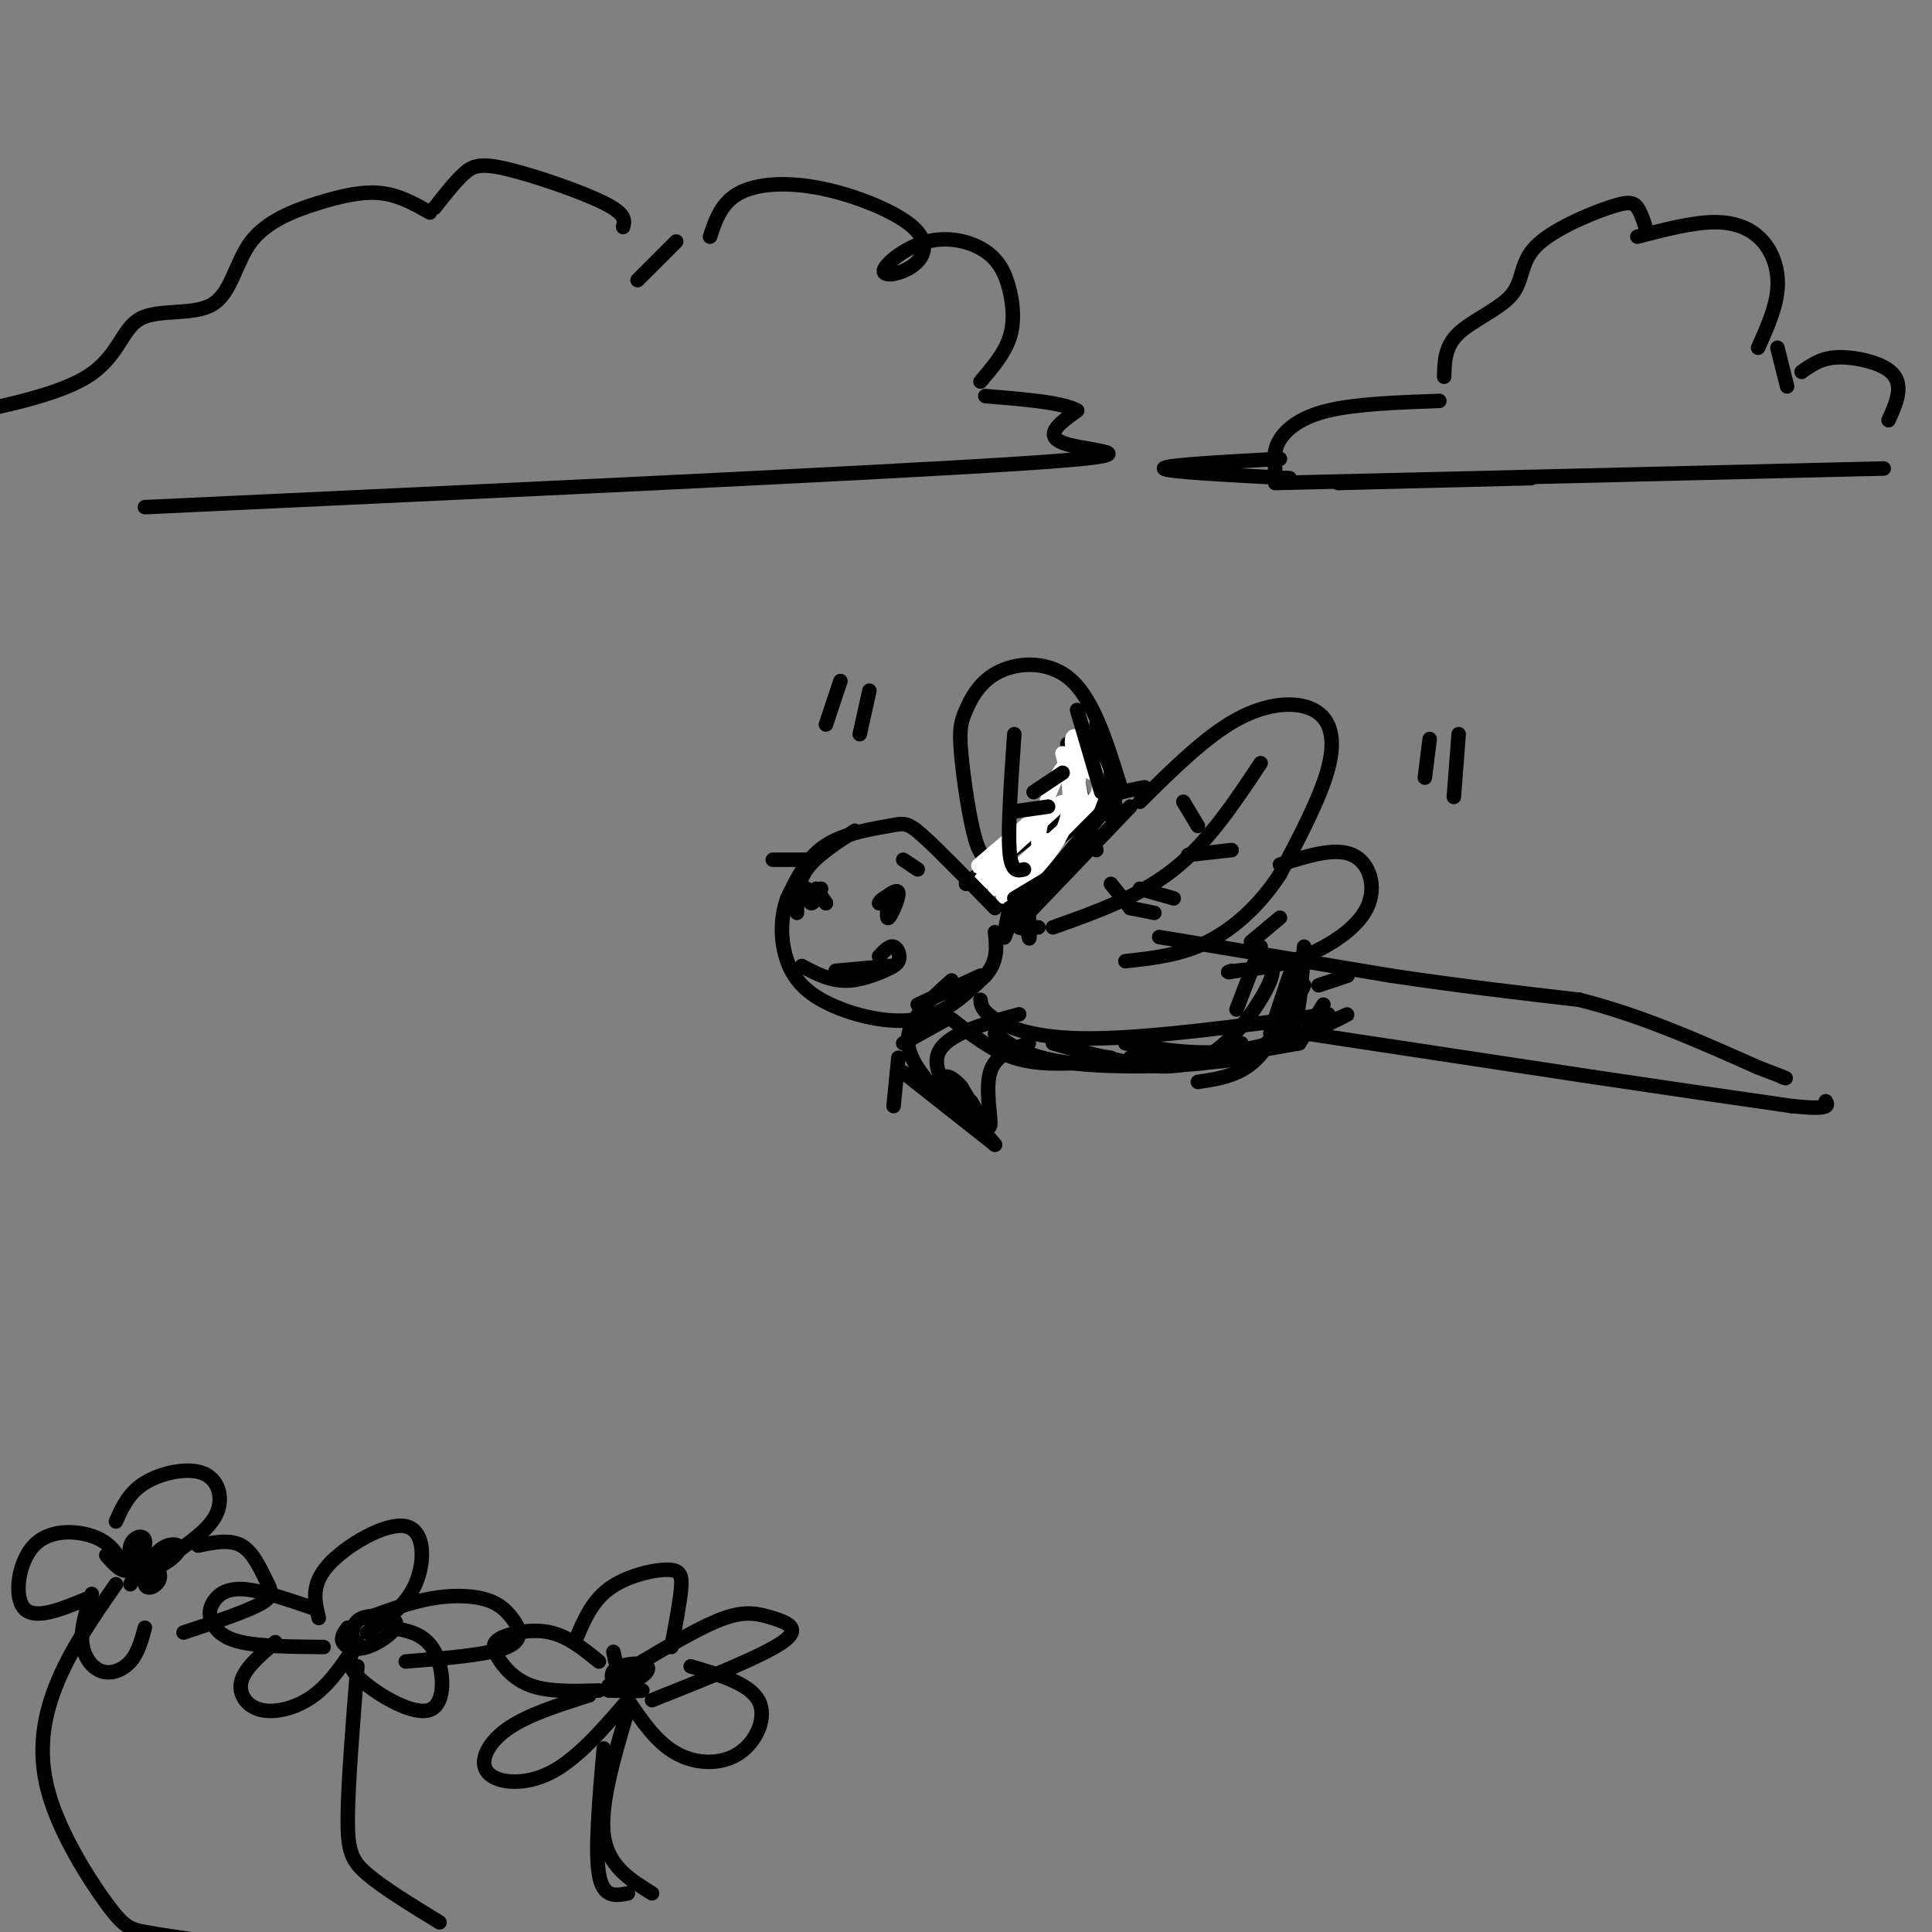<svg viewBox='0 0 400 400' version='1.1' xmlns='http://www.w3.org/2000/svg' xmlns:xlink='http://www.w3.org/1999/xlink'><rect x="0" y="0" width="400" height="400" fill="#808080" stroke="none"/><g fill='none' stroke='#000000' stroke-width='3' stroke-linecap='round' stroke-linejoin='round'><path d='M240,194c0.000,0.000 48.000,8.000 48,8'/><path d='M288,202c14.500,2.167 26.750,3.583 39,5'/><path d='M327,207c12.667,3.167 24.833,8.583 37,14'/><path d='M364,221c7.000,2.667 6.000,2.333 5,2'/><path d='M264,213c0.000,0.000 66.000,10.000 66,10'/><path d='M330,223c17.833,2.667 29.417,4.333 41,6'/><path d='M371,229c8.000,0.833 7.500,-0.083 7,-1'/><path d='M236,166c6.792,-6.732 13.583,-13.464 20,-17c6.417,-3.536 12.458,-3.875 16,-2c3.542,1.875 4.583,5.964 3,12c-1.583,6.036 -5.792,14.018 -10,22'/><path d='M265,181c-4.133,6.356 -9.467,11.244 -15,14c-5.533,2.756 -11.267,3.378 -17,4'/><path d='M232,163c-2.727,-8.865 -5.455,-17.731 -10,-22c-4.545,-4.269 -10.909,-3.942 -15,-2c-4.091,1.942 -5.911,5.500 -7,8c-1.089,2.500 -1.447,3.942 -1,9c0.447,5.058 1.699,13.731 3,18c1.301,4.269 2.650,4.135 4,4'/><path d='M237,163c-4.417,0.833 -8.833,1.667 -15,5c-6.167,3.333 -14.083,9.167 -22,15'/><path d='M230,165c-7.750,6.083 -15.500,12.167 -19,16c-3.500,3.833 -2.750,5.417 -2,7'/><path d='M231,165c0.000,0.000 -21.000,25.000 -21,25'/><path d='M234,167c0.000,0.000 -22.000,23.000 -22,23'/><path d='M221,154c0.000,0.000 6.000,22.000 6,22'/><path d='M229,154c0.000,0.000 1.000,15.000 1,15'/><path d='M227,150c0.000,0.000 4.000,17.000 4,17'/></g>
<g fill='none' stroke='#ffffff' stroke-width='3' stroke-linecap='round' stroke-linejoin='round'><path d='M217,167c-8.369,7.006 -16.738,14.012 -14,12c2.738,-2.012 16.583,-13.042 17,-13c0.417,0.042 -12.595,11.155 -16,15c-3.405,3.845 2.798,0.423 9,-3'/><path d='M213,178c5.313,-4.164 14.094,-13.075 12,-11c-2.094,2.075 -15.064,15.136 -17,18c-1.936,2.864 7.161,-4.467 11,-11c3.839,-6.533 2.419,-12.266 1,-18'/><path d='M220,156c1.264,0.359 3.924,10.256 4,10c0.076,-0.256 -2.433,-10.665 -2,-13c0.433,-2.335 3.807,3.405 5,7c1.193,3.595 0.206,5.045 -1,6c-1.206,0.955 -2.630,1.416 -3,0c-0.370,-1.416 0.315,-4.708 1,-8'/><path d='M224,158c0.869,-0.451 2.542,2.422 2,2c-0.542,-0.422 -3.297,-4.138 -6,-1c-2.703,3.138 -5.353,13.130 -5,16c0.353,2.870 3.711,-1.381 3,-1c-0.711,0.381 -5.489,5.395 -7,7c-1.511,1.605 0.244,-0.197 2,-2'/><path d='M213,179c1.689,-1.867 4.911,-5.533 4,-5c-0.911,0.533 -5.956,5.267 -11,10'/></g>
<g fill='none' stroke='#000000' stroke-width='3' stroke-linecap='round' stroke-linejoin='round'><path d='M206,188c-5.887,-6.060 -11.774,-12.119 -15,-15c-3.226,-2.881 -3.792,-2.583 -7,-2c-3.208,0.583 -9.060,1.452 -13,4c-3.940,2.548 -5.970,6.774 -8,11'/><path d='M163,186c-1.541,4.177 -1.392,9.120 0,13c1.392,3.880 4.029,6.699 9,9c4.971,2.301 12.278,4.086 18,3c5.722,-1.086 9.861,-5.043 14,-9'/><path d='M204,202c2.667,-3.000 2.333,-6.000 2,-9'/><path d='M218,192c8.917,-3.167 17.833,-6.333 25,-12c7.167,-5.667 12.583,-13.833 18,-22'/><path d='M248,171c0.000,0.000 -3.000,-5.000 -3,-5'/><path d='M246,177c0.000,0.000 9.000,-1.000 9,-1'/><path d='M236,184c0.000,0.000 7.000,2.000 7,2'/><path d='M234,188c0.000,0.000 5.000,1.000 5,1'/><path d='M234,188c0.000,0.000 -4.000,-5.000 -4,-5'/><path d='M210,152c-0.667,9.667 -1.333,19.333 -1,24c0.333,4.667 1.667,4.333 3,4'/><path d='M214,164c0.000,0.000 6.000,-4.000 6,-4'/><path d='M210,168c0.000,0.000 7.000,-1.000 7,-1'/><path d='M203,207c0.133,1.133 0.267,2.267 3,4c2.733,1.733 8.067,4.067 20,4c11.933,-0.067 30.467,-2.533 49,-5'/><path d='M233,216c8.280,1.446 16.560,2.893 26,1c9.440,-1.893 20.042,-7.125 20,-7c-0.042,0.125 -10.726,5.607 -20,8c-9.274,2.393 -17.137,1.696 -25,1'/><path d='M211,210c-8.133,2.200 -16.267,4.400 -17,9c-0.733,4.600 5.933,11.600 8,13c2.067,1.400 -0.467,-2.800 -3,-7'/><path d='M199,225c-1.578,-1.889 -4.022,-3.111 -3,-1c1.022,2.111 5.511,7.556 10,13'/><path d='M197,203c-4.667,4.167 -9.333,8.333 -9,13c0.333,4.667 5.667,9.833 11,15'/><path d='M187,222c0.000,0.000 19.000,15.000 19,15'/><path d='M190,208c0.000,0.000 13.000,-6.000 13,-6'/><path d='M184,186c-0.289,2.267 -0.578,4.533 0,4c0.578,-0.533 2.022,-3.867 2,-5c-0.022,-1.133 -1.511,-0.067 -3,1'/><path d='M183,186c-0.667,0.333 -0.833,0.667 -1,1'/><path d='M171,187c0.000,0.000 0.000,0.000 0,0'/><path d='M184,200c0.000,0.000 -11.000,1.000 -11,1'/><path d='M169,184c0.000,0.000 2.000,3.000 2,3'/><path d='M182,198c1.067,-1.133 2.133,-2.267 3,-2c0.867,0.267 1.533,1.933 1,3c-0.533,1.067 -2.267,1.533 -4,2'/><path d='M182,201c0.476,-0.131 3.667,-1.458 3,-1c-0.667,0.458 -5.190,2.702 -9,3c-3.810,0.298 -6.905,-1.351 -10,-3'/><path d='M177,172c-4.000,2.583 -8.000,5.167 -10,8c-2.000,2.833 -2.000,5.917 -2,9'/><path d='M261,196c0.000,0.000 -5.000,13.000 -5,13'/><path d='M260,200c2.214,-0.345 4.429,-0.690 3,3c-1.429,3.690 -6.500,11.417 -12,15c-5.500,3.583 -11.429,3.024 -17,2c-5.571,-1.024 -10.786,-2.512 -16,-4'/><path d='M197,211c4.167,3.250 8.333,6.500 13,8c4.667,1.500 9.833,1.250 15,1'/><path d='M206,214c3.267,2.444 6.533,4.889 15,6c8.467,1.111 22.133,0.889 29,0c6.867,-0.889 6.933,-2.444 7,-4'/><path d='M268,202c0.250,3.000 0.500,6.000 -1,9c-1.500,3.000 -4.750,6.000 -8,9'/><path d='M248,224c5.133,-0.756 10.267,-1.511 14,-7c3.733,-5.489 6.067,-15.711 6,-17c-0.067,-1.289 -2.533,6.356 -5,14'/><path d='M270,196c-0.417,6.333 -0.833,12.667 -2,16c-1.167,3.333 -3.083,3.667 -5,4'/><path d='M252,219c0.000,0.000 17.000,-3.000 17,-3'/><path d='M269,216c0.000,0.000 5.000,-8.000 5,-8'/><path d='M273,204c0.000,0.000 6.000,-2.000 6,-2'/><path d='M213,216c-3.467,1.200 -6.933,2.400 -8,6c-1.067,3.600 0.267,9.600 0,11c-0.267,1.400 -2.133,-1.800 -4,-5'/><path d='M196,211c0.000,0.000 -9.000,5.000 -9,5'/><path d='M186,219c0.000,0.000 -1.000,10.000 -1,10'/><path d='M265,179c5.696,-1.810 11.393,-3.619 15,-2c3.607,1.619 5.125,6.667 3,11c-2.125,4.333 -7.893,7.952 -13,10c-5.107,2.048 -9.554,2.524 -14,3'/><path d='M256,201c-2.500,0.500 -1.750,0.250 -1,0'/><path d='M265,190c0.000,0.000 -6.000,5.000 -6,5'/><path d='M227,153c1.417,2.250 2.833,4.500 3,7c0.167,2.500 -0.917,5.250 -2,8'/><path d='M223,147c0.000,0.000 5.000,17.000 5,17'/><path d='M210,186c0.000,0.000 10.000,-6.000 10,-6'/><path d='M296,153c0.000,0.000 -1.000,8.000 -1,8'/><path d='M302,152c0.000,0.000 -1.000,13.000 -1,13'/><path d='M174,141c0.000,0.000 -3.000,9.000 -3,9'/><path d='M180,143c0.000,0.000 -2.000,9.000 -2,9'/><path d='M126,350c3.500,0.083 7.000,0.167 7,0c0.000,-0.167 -3.500,-0.583 -7,-1'/><path d='M133,344c6.274,-3.726 12.548,-7.452 17,-9c4.452,-1.548 7.083,-0.917 10,0c2.917,0.917 6.119,2.119 2,5c-4.119,2.881 -15.560,7.440 -27,12'/><path d='M124,344c-3.158,-2.574 -6.316,-5.148 -10,-6c-3.684,-0.852 -7.895,0.019 -10,1c-2.105,0.981 -2.105,2.072 -1,4c1.105,1.928 3.316,4.694 7,6c3.684,1.306 8.842,1.153 14,1'/><path d='M122,351c-6.440,2.030 -12.881,4.060 -17,7c-4.119,2.940 -5.917,6.792 -4,9c1.917,2.208 7.548,2.774 13,0c5.452,-2.774 10.726,-8.887 16,-15'/><path d='M130,352c2.958,4.363 5.917,8.726 10,11c4.083,2.274 9.292,2.458 13,0c3.708,-2.458 5.917,-7.560 4,-11c-1.917,-3.440 -7.958,-5.220 -14,-7'/><path d='M119,340c1.702,-4.149 3.405,-8.298 7,-11c3.595,-2.702 9.083,-3.958 12,-4c2.917,-0.042 3.262,1.131 3,4c-0.262,2.869 -1.131,7.435 -2,12'/><path d='M130,354c-2.917,9.833 -5.833,19.667 -5,26c0.833,6.333 5.417,9.167 10,12'/><path d='M65,333c-5.681,-1.939 -11.362,-3.879 -15,-4c-3.638,-0.121 -5.233,1.576 -6,3c-0.767,1.424 -0.707,2.576 0,4c0.707,1.424 2.059,3.121 6,4c3.941,0.879 10.470,0.939 17,1'/><path d='M66,335c-0.845,-3.446 -1.690,-6.893 2,-11c3.690,-4.107 11.917,-8.875 16,-8c4.083,0.875 4.024,7.393 2,12c-2.024,4.607 -6.012,7.304 -10,10'/><path d='M76,335c4.405,-1.612 8.810,-3.225 13,-4c4.190,-0.775 8.164,-0.713 11,0c2.836,0.713 4.533,2.077 6,4c1.467,1.923 2.705,4.407 -1,6c-3.705,1.593 -12.352,2.297 -21,3'/><path d='M57,340c-3.137,2.679 -6.274,5.357 -7,8c-0.726,2.643 0.958,5.250 4,6c3.042,0.750 7.440,-0.357 11,-3c3.560,-2.643 6.280,-6.821 9,-11'/><path d='M73,342c-0.655,1.530 -1.310,3.060 2,6c3.310,2.940 10.583,7.292 14,6c3.417,-1.292 2.976,-8.226 1,-12c-1.976,-3.774 -5.488,-4.387 -9,-5'/><path d='M72,337c-0.754,1.019 -1.509,2.038 -1,3c0.509,0.962 2.281,1.866 5,1c2.719,-0.866 6.386,-3.502 6,-5c-0.386,-1.498 -4.825,-1.856 -7,-1c-2.175,0.856 -2.088,2.928 -2,5'/><path d='M74,345c-0.956,11.978 -1.911,23.956 -2,31c-0.089,7.044 0.689,9.156 4,12c3.311,2.844 9.156,6.422 15,10'/><path d='M25,323c-1.315,-1.940 -2.631,-3.881 -6,-5c-3.369,-1.119 -8.792,-1.417 -12,2c-3.208,3.417 -4.202,10.548 -2,13c2.202,2.452 7.601,0.226 13,-2'/><path d='M19,330c-1.137,3.530 -2.274,7.060 -2,10c0.274,2.940 1.958,5.292 4,6c2.042,0.708 4.440,-0.226 6,-2c1.560,-1.774 2.280,-4.387 3,-7'/><path d='M24,315c1.315,-2.964 2.631,-5.929 6,-8c3.369,-2.071 8.792,-3.250 12,-2c3.208,1.250 4.202,4.929 3,8c-1.202,3.071 -4.601,5.536 -8,8'/><path d='M41,320c3.304,-0.679 6.607,-1.357 9,0c2.393,1.357 3.875,4.750 5,7c1.125,2.250 1.893,3.357 -1,5c-2.893,1.643 -9.446,3.821 -16,6'/><path d='M22,322c1.675,1.930 3.350,3.859 5,3c1.650,-0.859 3.275,-4.507 3,-6c-0.275,-1.493 -2.449,-0.833 -3,1c-0.551,1.833 0.520,4.837 3,5c2.480,0.163 6.369,-2.517 7,-4c0.631,-1.483 -1.996,-1.769 -4,0c-2.004,1.769 -3.386,5.592 -3,7c0.386,1.408 2.539,0.402 3,-1c0.461,-1.402 -0.769,-3.201 -2,-5'/><path d='M31,322c-1.000,0.167 -2.500,3.083 -4,6'/><path d='M24,328c-4.525,6.501 -9.049,13.002 -12,20c-2.951,6.998 -4.327,14.494 -2,23c2.327,8.506 8.357,18.021 12,23c3.643,4.979 4.898,5.423 8,6c3.102,0.577 8.051,1.289 13,2'/><path d='M30,105c75.356,-3.511 150.711,-7.022 181,-9c30.289,-1.978 15.511,-2.422 10,-4c-5.511,-1.578 -1.756,-4.289 2,-7'/><path d='M223,85c-2.833,-1.667 -10.917,-2.333 -19,-3'/><path d='M203,79c2.459,-2.885 4.919,-5.770 6,-9c1.081,-3.230 0.785,-6.804 0,-10c-0.785,-3.196 -2.059,-6.013 -5,-8c-2.941,-1.987 -7.548,-3.143 -12,-2c-4.452,1.143 -8.750,4.584 -9,6c-0.250,1.416 3.546,0.808 6,-1c2.454,-1.808 3.565,-4.814 0,-8c-3.565,-3.186 -11.806,-6.550 -19,-8c-7.194,-1.450 -13.341,-0.986 -17,1c-3.659,1.986 -4.829,5.493 -6,9'/><path d='M140,50c0.000,0.000 -8.000,8.000 -8,8'/><path d='M129,47c0.339,-1.333 0.679,-2.667 -4,-5c-4.679,-2.333 -14.375,-5.667 -20,-7c-5.625,-1.333 -7.179,-0.667 -9,1c-1.821,1.667 -3.911,4.333 -6,7'/><path d='M89,44c-3.144,-1.779 -6.288,-3.559 -10,-4c-3.712,-0.441 -7.992,0.455 -13,2c-5.008,1.545 -10.745,3.737 -14,8c-3.255,4.263 -4.027,10.596 -8,13c-3.973,2.404 -11.147,0.878 -15,3c-3.853,2.122 -4.387,7.892 -11,12c-6.613,4.108 -19.307,6.554 -32,9'/><path d='M-14,87c-4.667,3.000 -0.333,6.000 4,9'/><path d='M264,100c0.000,0.000 126.000,-3.000 126,-3'/><path d='M264,97c-0.178,-1.911 -0.356,-3.822 1,-6c1.356,-2.178 4.244,-4.622 10,-6c5.756,-1.378 14.378,-1.689 23,-2'/><path d='M299,78c0.064,-3.138 0.128,-6.277 3,-9c2.872,-2.723 8.551,-5.031 11,-8c2.449,-2.969 1.667,-6.600 5,-10c3.333,-3.400 10.782,-6.569 15,-8c4.218,-1.431 5.205,-1.123 6,0c0.795,1.123 1.397,3.062 2,5'/><path d='M339,49c5.744,-1.494 11.488,-2.988 16,-3c4.512,-0.012 7.792,1.458 10,4c2.208,2.542 3.345,6.155 3,10c-0.345,3.845 -2.173,7.923 -4,12'/><path d='M368,72c0.000,0.000 2.000,8.000 2,8'/><path d='M373,77c1.929,-1.381 3.857,-2.762 7,-3c3.143,-0.238 7.500,0.667 10,2c2.500,1.333 3.143,3.095 3,5c-0.143,1.905 -1.071,3.952 -2,6'/><path d='M265,95c-12.167,0.667 -24.333,1.333 -24,2c0.333,0.667 13.167,1.333 26,2'/><path d='M277,100c0.000,0.000 40.000,-1.000 40,-1'/><path d='M125,362c-0.917,10.500 -1.833,21.000 -1,26c0.833,5.000 3.417,4.500 6,4'/><path d='M127,342c0.585,2.861 1.169,5.721 3,6c1.831,0.279 4.908,-2.025 4,-3c-0.908,-0.975 -5.800,-0.622 -7,1c-1.200,1.622 1.292,4.514 3,4c1.708,-0.514 2.631,-4.432 2,-5c-0.631,-0.568 -2.815,2.216 -5,5'/><path d='M270,204c-2.667,5.167 -5.333,10.333 -9,13c-3.667,2.667 -8.333,2.833 -13,3'/><path d='M257,218c0.000,0.000 -27.000,2.000 -27,2'/><path d='M230,219c0.000,0.000 -7.000,-1.000 -7,-1'/><path d='M187,178c0.000,0.000 3.000,2.000 3,2'/><path d='M168,178c0.000,0.000 -8.000,0.000 -8,0'/><path d='M167,184c0.250,1.500 0.500,3.000 1,3c0.500,0.000 1.250,-1.500 2,-3'/><path d='M213,190c0.131,2.583 0.262,5.167 0,4c-0.262,-1.167 -0.917,-6.083 -2,-6c-1.083,0.083 -2.595,5.167 -3,6c-0.405,0.833 0.298,-2.583 1,-6'/><path d='M213,190c-1.167,0.833 -2.333,1.667 -2,2c0.333,0.333 2.167,0.167 4,0'/></g>
</svg>